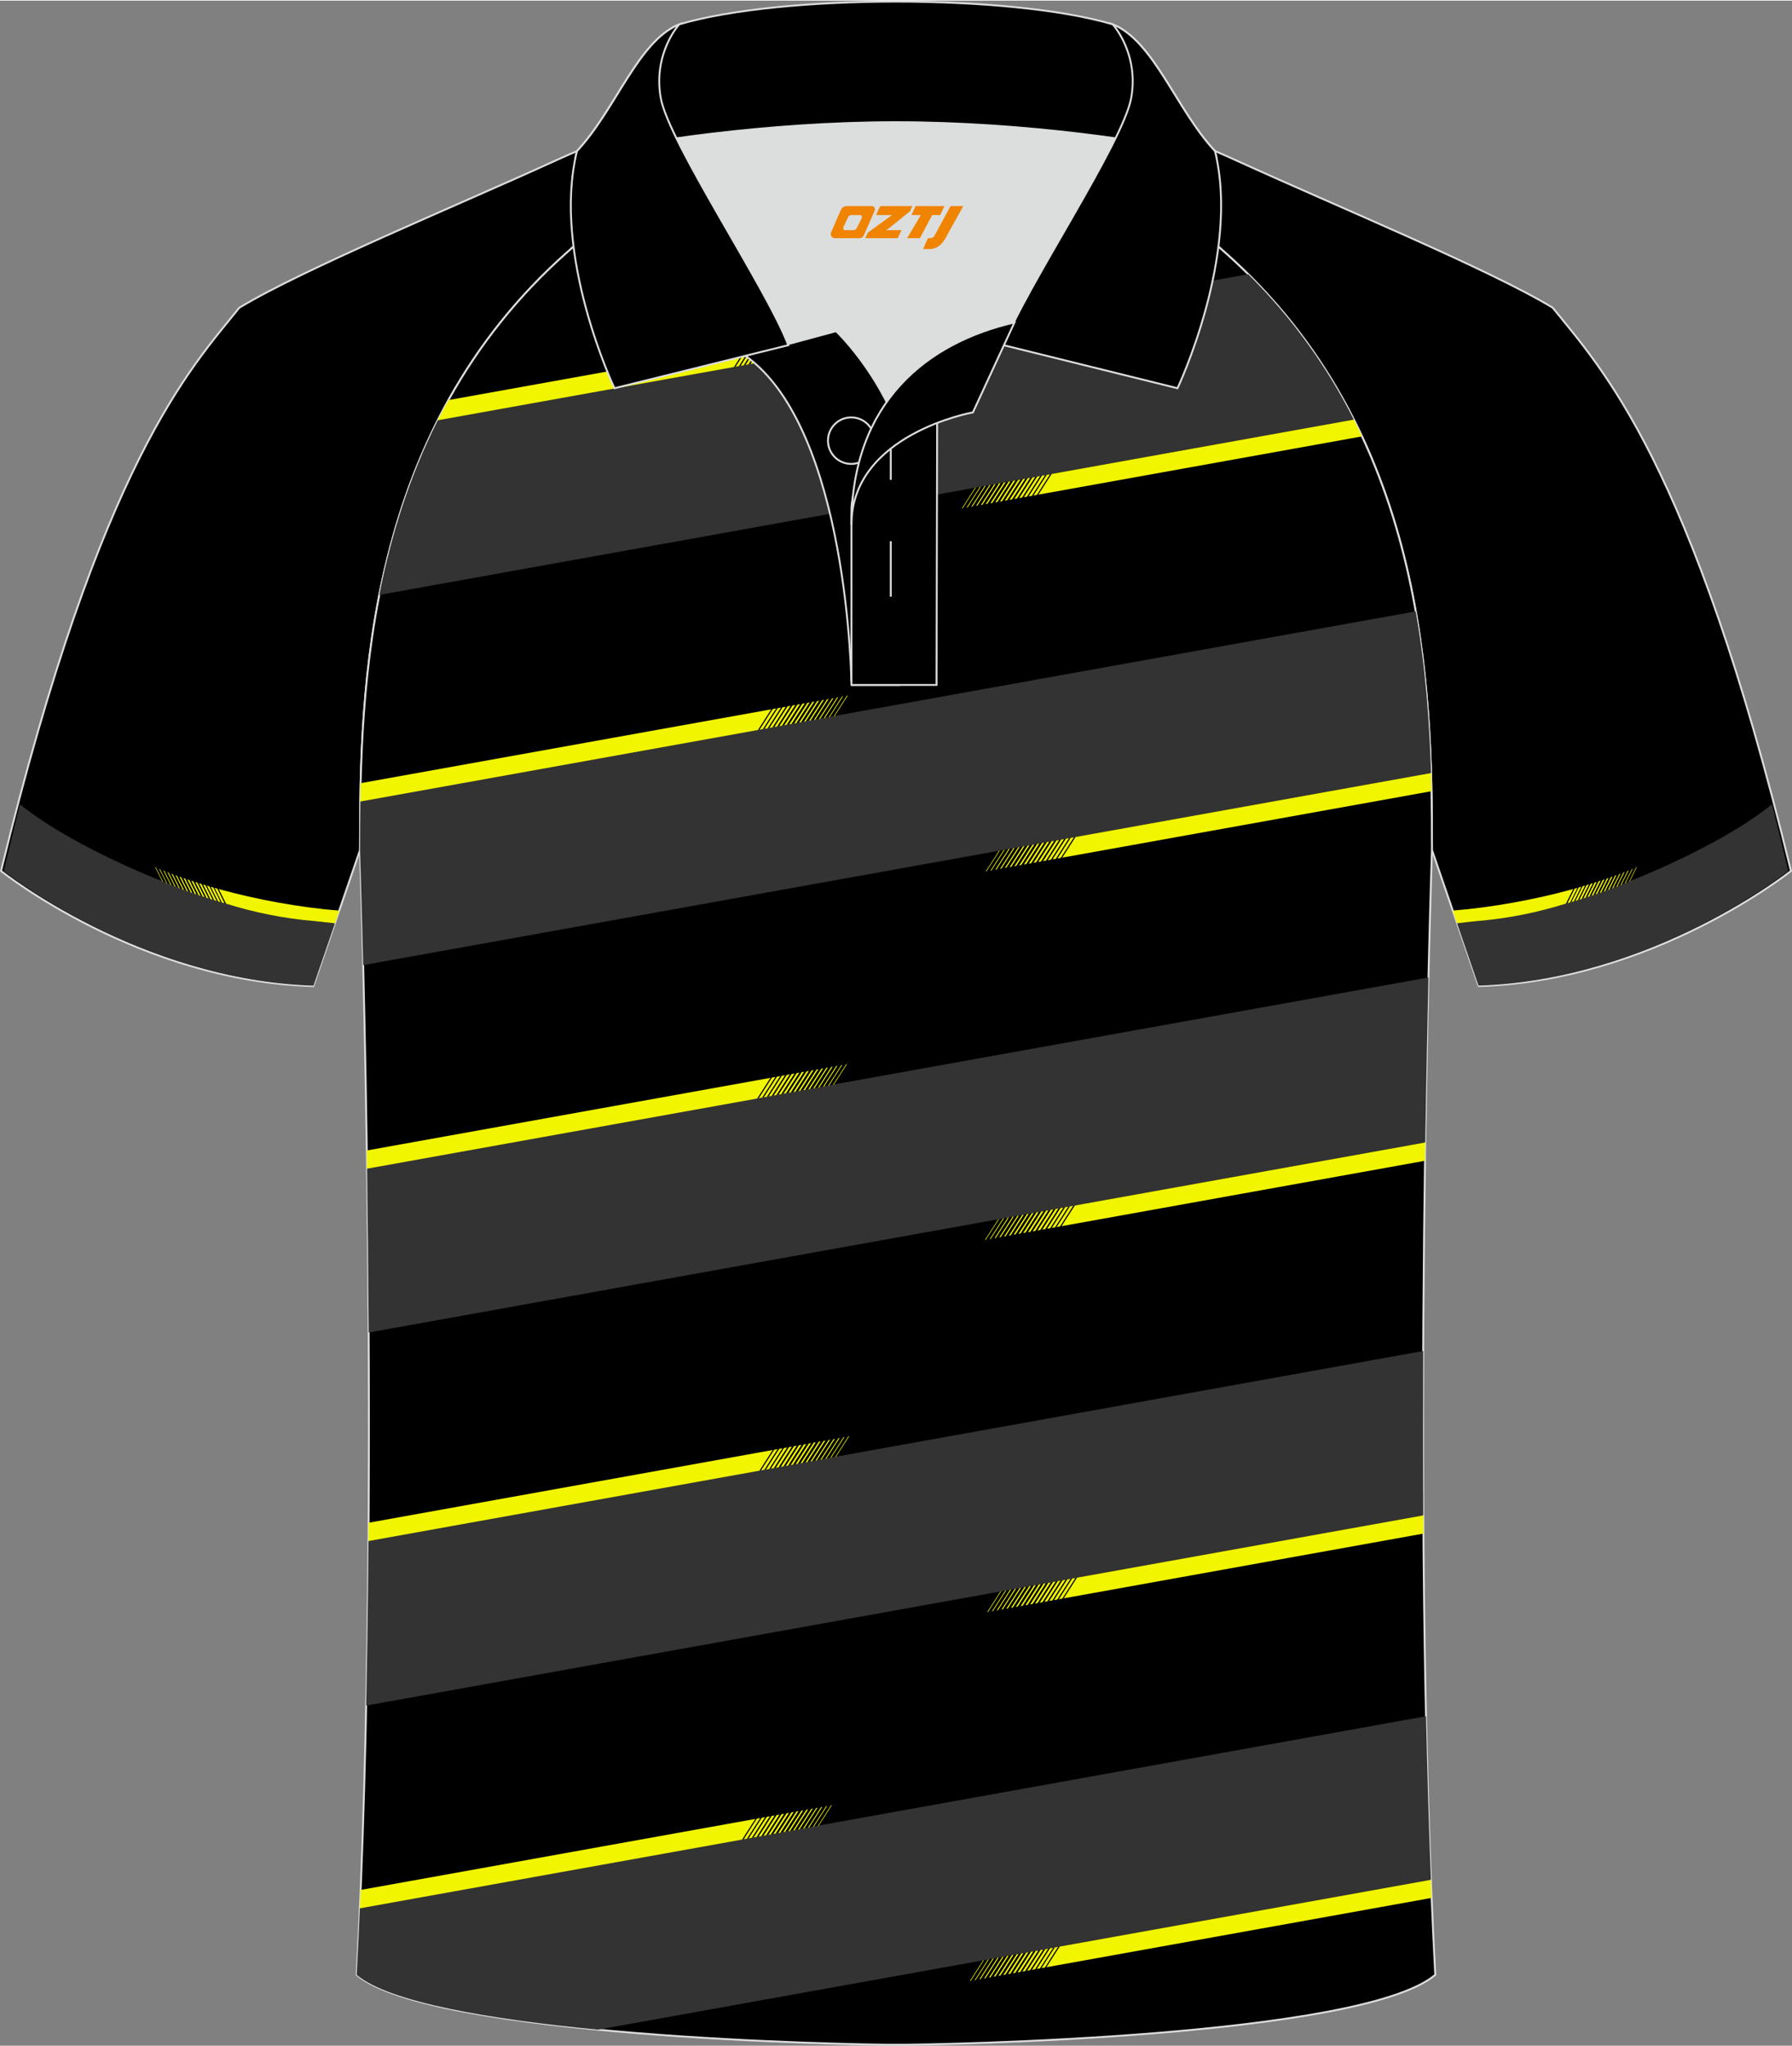 <?xml version="1.0" encoding="utf-8"?>
<!-- Generator: Adobe Illustrator 24.0.1, SVG Export Plug-In . SVG Version: 6.00 Build 0)  -->
<svg xmlns="http://www.w3.org/2000/svg" xmlns:xlink="http://www.w3.org/1999/xlink" version="1.1" id="图层_1" x="0px" y="0px" width="379.8px" height="433.5px" viewBox="0 0 379.95 433.4" enable-background="new 0 0 379.95 433.4" xml:space="preserve">

<rect x="0" y="0" width="379.95" height="433.4" fill="#808080" stroke="none"/>

<path fill-rule="evenodd" clip-rule="evenodd" fill="#000001" stroke="#DCDDDD" stroke-width="0.4" stroke-miterlimit="22.926" d="   M246.78,27.79c4.32,1.37,9.2,3.29,15.06,5.95c21.94,10.01,53.69,23.08,67.37,31.33c10.24,12.78,29.36,32.39,50.52,119.37   c0,0-29.19,23.37-66.21,24.39c0,0-7.16-20.81-9.9-28.82c0-34.66-1.03-88.8-44.05-126.8c-8.01-7.36-28.69-19.87-41.87-26.3   L246.78,27.79z"/>

<path fill-rule="evenodd" clip-rule="evenodd" fill="#333333" d="M375.72,170.3c0.6,2.39,2.83,11.65,3.44,14.15   c0,0-28.92,23.15-65.68,24.29l-4.54-13.2c4.17-0.4,8.34-0.98,12.69-1.8C336.68,191.48,363.75,180.09,375.72,170.3z"/>

<g>

	<path fill-rule="evenodd" clip-rule="evenodd" fill="#F1F500" d="M332.02,191.36l1.55-3.09c-7.93,2.21-17.36,3.93-25.55,4.57    l0.92,2.69c1.35-0.12,3.21-0.38,4.28-0.47C319.89,194.5,326.14,193.2,332.02,191.36z"/>

	<polygon fill-rule="evenodd" clip-rule="evenodd" fill="#F1F500" points="332.91,191.11 334.45,188.02 333.88,188.18     332.34,191.27  "/>

	<polygon fill-rule="evenodd" clip-rule="evenodd" fill="#F1F500" points="333.72,190.87 335.26,187.79 334.71,187.95     333.18,191.03  "/>

	<polygon fill-rule="evenodd" clip-rule="evenodd" fill="#F1F500" points="334.54,190.62 336.08,187.54 335.55,187.7 334.02,190.78      "/>

	<polygon fill-rule="evenodd" clip-rule="evenodd" fill="#F1F500" points="335.36,190.37 336.89,187.29 336.4,187.44 334.87,190.52      "/>

	<polygon fill-rule="evenodd" clip-rule="evenodd" fill="#F1F500" points="336.18,190.11 337.72,187.04 337.25,187.18     335.72,190.25  "/>

	<polygon fill-rule="evenodd" clip-rule="evenodd" fill="#F1F500" points="337.01,189.83 338.54,186.77 338.1,186.91 336.57,189.98      "/>

	<polygon fill-rule="evenodd" clip-rule="evenodd" fill="#F1F500" points="337.84,189.56 339.37,186.5 338.96,186.64 337.44,189.7      "/>

	<polygon fill-rule="evenodd" clip-rule="evenodd" fill="#F1F500" points="338.68,189.27 340.2,186.22 339.82,186.35 338.3,189.4      "/>

	<polygon fill-rule="evenodd" clip-rule="evenodd" fill="#F1F500" points="339.52,188.98 341.04,185.93 340.69,186.05 339.17,189.1      "/>

	<polygon fill-rule="evenodd" clip-rule="evenodd" fill="#F1F500" points="340.37,188.67 341.89,185.63 341.56,185.75     340.04,188.79  "/>

	<polygon fill-rule="evenodd" clip-rule="evenodd" fill="#F1F500" points="341.22,188.36 342.73,185.33 342.43,185.44     340.92,188.47  "/>

	<polygon fill-rule="evenodd" clip-rule="evenodd" fill="#F1F500" points="342.07,188.04 343.58,185.01 343.32,185.11 341.8,188.14      "/>

	<polygon fill-rule="evenodd" clip-rule="evenodd" fill="#F1F500" points="342.93,187.71 344.44,184.68 344.2,184.77 342.69,187.8      "/>

	<polygon fill-rule="evenodd" clip-rule="evenodd" fill="#F1F500" points="343.8,187.37 345.31,184.34 345.1,184.42 343.59,187.45      "/>

	<polygon fill-rule="evenodd" clip-rule="evenodd" fill="#F1F500" points="344.66,187.02 346.18,183.99 346,184.06 344.48,187.09      "/>

	<polygon fill-rule="evenodd" clip-rule="evenodd" fill="#F1F500" points="345.54,186.66 347.06,183.62 346.9,183.68 345.39,186.72      "/>

</g>

<path fill-rule="evenodd" clip-rule="evenodd" fill="#000001" stroke="#DCDDDD" stroke-width="0.4" stroke-miterlimit="22.926" d="   M133.17,27.8c-4.32,1.37-9.2,3.29-15.06,5.95C96.17,43.76,64.42,56.83,50.74,65.08C40.5,77.86,21.38,97.47,0.22,184.45   c0,0,29.19,23.37,66.21,24.39c0,0,7.16-20.81,9.9-28.82c0-34.66,1.03-88.8,44.05-126.8c8.01-7.36,28.69-19.87,41.87-26.3   L133.17,27.8z"/>

<path fill-rule="evenodd" clip-rule="evenodd" fill="#333333" d="M4.23,170.31c-0.6,2.39-2.83,11.65-3.44,14.15   c0,0,28.92,23.15,65.68,24.29l4.54-13.2c-4.17-0.4-8.34-0.98-12.69-1.8C43.27,191.49,16.2,180.1,4.23,170.31z"/>

<g>

	<path fill-rule="evenodd" clip-rule="evenodd" fill="#F1F500" d="M47.93,191.37l-1.55-3.09c7.93,2.21,17.36,3.93,25.55,4.57    l-0.92,2.69c-1.35-0.12-3.21-0.38-4.28-0.47C60.05,194.51,53.81,193.21,47.93,191.37z"/>

	<polygon fill-rule="evenodd" clip-rule="evenodd" fill="#F1F500" points="47.04,191.12 45.5,188.03 46.07,188.19 47.61,191.28  "/>

	<polygon fill-rule="evenodd" clip-rule="evenodd" fill="#F1F500" points="46.23,190.88 44.69,187.8 45.24,187.96 46.77,191.04  "/>

	<polygon fill-rule="evenodd" clip-rule="evenodd" fill="#F1F500" points="45.41,190.63 43.87,187.55 44.39,187.71 45.93,190.79      "/>

	<polygon fill-rule="evenodd" clip-rule="evenodd" fill="#F1F500" points="44.59,190.38 43.06,187.3 43.55,187.45 45.08,190.53  "/>

	<polygon fill-rule="evenodd" clip-rule="evenodd" fill="#F1F500" points="43.77,190.12 42.23,187.05 42.7,187.19 44.23,190.26  "/>

	<polygon fill-rule="evenodd" clip-rule="evenodd" fill="#F1F500" points="42.94,189.84 41.41,186.78 41.85,186.92 43.37,189.99      "/>

	<polygon fill-rule="evenodd" clip-rule="evenodd" fill="#F1F500" points="42.1,189.57 40.58,186.51 40.99,186.65 42.51,189.7  "/>

	<polygon fill-rule="evenodd" clip-rule="evenodd" fill="#F1F500" points="41.27,189.28 39.74,186.23 40.13,186.36 41.65,189.41      "/>

	<polygon fill-rule="evenodd" clip-rule="evenodd" fill="#F1F500" points="40.43,188.98 38.91,185.94 39.26,186.06 40.78,189.11      "/>

	<polygon fill-rule="evenodd" clip-rule="evenodd" fill="#F1F500" points="39.58,188.68 38.06,185.64 38.39,185.76 39.9,188.8  "/>

	<polygon fill-rule="evenodd" clip-rule="evenodd" fill="#F1F500" points="38.73,188.37 37.22,185.34 37.51,185.45 39.03,188.48      "/>

	<polygon fill-rule="evenodd" clip-rule="evenodd" fill="#F1F500" points="37.88,188.05 36.36,185.02 36.63,185.12 38.14,188.15      "/>

	<polygon fill-rule="evenodd" clip-rule="evenodd" fill="#F1F500" points="37.02,187.72 35.51,184.69 35.75,184.78 37.26,187.81      "/>

	<polygon fill-rule="evenodd" clip-rule="evenodd" fill="#F1F500" points="36.15,187.38 34.64,184.35 34.85,184.43 36.36,187.46      "/>

	<polygon fill-rule="evenodd" clip-rule="evenodd" fill="#F1F500" points="35.29,187.03 33.77,184 33.95,184.07 35.46,187.1  "/>

	<polygon fill-rule="evenodd" clip-rule="evenodd" fill="#F1F500" points="34.41,186.67 32.89,183.63 33.05,183.69 34.56,186.73      "/>

</g>

<path fill-rule="evenodd" clip-rule="evenodd" stroke="#DCDDDD" stroke-width="0.4" stroke-miterlimit="22.926" d="M76.33,180.02   c0,0.08,4.68,137.1-0.7,238.37c15.6,13.14,104.62,14.83,114.34,14.81c9.72,0.03,98.74-1.67,114.34-14.81   c-5.38-101.29-0.7-238.35-0.7-238.37l0,0c0-34.66-1.03-88.8-44.05-126.8c-7.66-7.03-26.88-18.76-40.06-25.41l-59.04-0.01   c-13.19,6.64-32.42,18.38-40.08,25.41C77.36,91.22,76.33,145.36,76.33,180.02L76.33,180.02z"/>

<path fill-rule="evenodd" clip-rule="evenodd" fill="#333333" d="M126.77,430l176.62-31.76c-0.44-11.34-0.79-22.96-1.04-34.66   L76.31,404.23c-0.21,4.78-0.43,9.51-0.68,14.16C82.59,424.25,104.15,427.83,126.77,430z"/>

<path fill-rule="evenodd" clip-rule="evenodd" fill="#F1F500" d="M76.31,404.29l81.03-14.57c0.94-1.46,1.87-2.92,2.81-4.38   l-83.68,15.05L76.31,404.29z"/>

<path fill-rule="evenodd" clip-rule="evenodd" fill="#F1F500" d="M157.67,389.66c0.24-0.04,0.47-0.08,0.71-0.13   c0.94-1.46,1.87-2.92,2.81-4.38c-0.24,0.04-0.48,0.09-0.72,0.13C159.54,386.75,158.61,388.2,157.67,389.66z"/>

<path fill-rule="evenodd" clip-rule="evenodd" fill="#F1F500" d="M158.72,389.47c0.23-0.04,0.45-0.08,0.68-0.12   c0.94-1.46,1.88-2.92,2.81-4.38c-0.23,0.04-0.46,0.08-0.68,0.12C160.59,386.56,159.66,388.02,158.72,389.47z"/>

<path fill-rule="evenodd" clip-rule="evenodd" fill="#F1F500" d="M159.77,389.29c0.21-0.04,0.43-0.08,0.64-0.12   c0.94-1.46,1.88-2.92,2.81-4.38c-0.22,0.04-0.43,0.08-0.65,0.12C161.64,386.37,160.71,387.83,159.77,389.29z"/>

<path fill-rule="evenodd" clip-rule="evenodd" fill="#F1F500" d="M160.82,389.1c0.2-0.04,0.4-0.07,0.6-0.11   c0.94-1.46,1.87-2.92,2.81-4.38c-0.2,0.04-0.41,0.07-0.61,0.11C162.69,386.18,161.75,387.64,160.82,389.1z"/>

<path fill-rule="evenodd" clip-rule="evenodd" fill="#F1F500" d="M161.87,388.91c0.19-0.03,0.38-0.07,0.57-0.1   c0.94-1.46,1.88-2.92,2.81-4.38c-0.19,0.03-0.38,0.07-0.58,0.1C163.74,385.99,162.8,387.45,161.87,388.91z"/>

<path fill-rule="evenodd" clip-rule="evenodd" fill="#F1F500" d="M162.91,388.72c0.18-0.03,0.35-0.06,0.53-0.1   c0.94-1.46,1.88-2.92,2.81-4.38c-0.18,0.03-0.36,0.06-0.54,0.1C164.79,385.8,163.85,387.26,162.91,388.72z"/>

<path fill-rule="evenodd" clip-rule="evenodd" fill="#F1F500" d="M163.96,388.53c0.17-0.03,0.33-0.06,0.5-0.09   c0.94-1.46,1.87-2.92,2.81-4.38c-0.17,0.03-0.34,0.06-0.5,0.09C165.84,385.61,164.9,387.07,163.96,388.53z"/>

<path fill-rule="evenodd" clip-rule="evenodd" fill="#F1F500" d="M165.01,388.34c0.15-0.03,0.3-0.06,0.46-0.08   c0.94-1.46,1.88-2.92,2.81-4.38c-0.15,0.03-0.31,0.06-0.47,0.08C166.88,385.42,165.95,386.89,165.01,388.34z"/>

<path fill-rule="evenodd" clip-rule="evenodd" fill="#F1F500" d="M166.06,388.15c0.14-0.02,0.28-0.05,0.42-0.08   c0.94-1.46,1.87-2.92,2.81-4.38c-0.14,0.03-0.29,0.05-0.43,0.08C167.93,385.24,167,386.69,166.06,388.15z"/>

<path fill-rule="evenodd" clip-rule="evenodd" fill="#F1F500" d="M167.11,387.97c0.13-0.02,0.26-0.05,0.39-0.07   c0.94-1.46,1.87-2.92,2.81-4.38c-0.13,0.02-0.26,0.05-0.39,0.07C168.98,385.05,168.04,386.51,167.11,387.97z"/>

<path fill-rule="evenodd" clip-rule="evenodd" fill="#F1F500" d="M168.16,387.78c0.12-0.02,0.23-0.04,0.35-0.06   c0.94-1.46,1.88-2.92,2.81-4.38c-0.12,0.02-0.24,0.04-0.36,0.06C170.03,384.86,169.09,386.32,168.16,387.78z"/>

<path fill-rule="evenodd" clip-rule="evenodd" fill="#F1F500" d="M169.21,387.59c0.1-0.02,0.21-0.04,0.32-0.06   c0.94-1.46,1.87-2.92,2.81-4.38c-0.11,0.02-0.21,0.04-0.32,0.06C171.08,384.67,170.14,386.13,169.21,387.59z"/>

<path fill-rule="evenodd" clip-rule="evenodd" fill="#F1F500" d="M170.25,387.4c0.09-0.02,0.18-0.03,0.28-0.05   c0.94-1.46,1.87-2.92,2.81-4.38c-0.1,0.02-0.19,0.03-0.28,0.05C172.13,384.48,171.19,385.94,170.25,387.4z"/>

<path fill-rule="evenodd" clip-rule="evenodd" fill="#F1F500" d="M171.3,387.21c0.08-0.02,0.16-0.03,0.24-0.04   c0.94-1.46,1.88-2.92,2.81-4.38c-0.08,0.02-0.17,0.03-0.25,0.04C173.17,384.29,172.24,385.75,171.3,387.21z"/>

<path fill-rule="evenodd" clip-rule="evenodd" fill="#F1F500" d="M172.35,387.02c0.07-0.01,0.14-0.02,0.21-0.04   c0.94-1.46,1.87-2.92,2.81-4.38c-0.07,0.01-0.14,0.03-0.21,0.04C174.22,384.11,173.29,385.56,172.35,387.02z"/>

<path fill-rule="evenodd" clip-rule="evenodd" fill="#F1F500" d="M173.4,386.84c0.06-0.01,0.11-0.02,0.17-0.03   c0.94-1.46,1.88-2.92,2.81-4.38c-0.06,0.01-0.12,0.02-0.18,0.03C175.27,383.92,174.33,385.38,173.4,386.84z"/>

<path fill-rule="evenodd" clip-rule="evenodd" fill="#F1F500" d="M303.38,398.24l-78.71,14.15c-0.94,1.46-1.87,2.92-2.81,4.38   l81.67-14.69L303.38,398.24z"/>

<path fill-rule="evenodd" clip-rule="evenodd" fill="#F1F500" d="M224.34,412.45c-0.24,0.04-0.47,0.08-0.71,0.13   c-0.94,1.46-1.88,2.92-2.81,4.38c0.24-0.04,0.48-0.09,0.72-0.13C222.47,415.37,223.41,413.91,224.34,412.45z"/>

<path fill-rule="evenodd" clip-rule="evenodd" fill="#F1F500" d="M223.3,412.64c-0.22,0.04-0.45,0.08-0.68,0.12   c-0.94,1.46-1.88,2.92-2.81,4.38c0.23-0.04,0.46-0.08,0.68-0.12C221.43,415.56,222.36,414.1,223.3,412.64z"/>

<path fill-rule="evenodd" clip-rule="evenodd" fill="#F1F500" d="M222.25,412.83c-0.21,0.04-0.43,0.08-0.64,0.12   c-0.94,1.46-1.87,2.92-2.81,4.38c0.22-0.04,0.43-0.08,0.65-0.12C220.38,415.75,221.31,414.29,222.25,412.83z"/>

<path fill-rule="evenodd" clip-rule="evenodd" fill="#F1F500" d="M221.2,413.02c-0.2,0.04-0.4,0.07-0.6,0.11   c-0.94,1.46-1.88,2.92-2.81,4.38c0.2-0.04,0.41-0.07,0.61-0.11C219.33,415.94,220.26,414.48,221.2,413.02z"/>

<path fill-rule="evenodd" clip-rule="evenodd" fill="#F1F500" d="M220.15,413.21c-0.19,0.03-0.38,0.07-0.57,0.1   c-0.94,1.46-1.87,2.92-2.81,4.38c0.19-0.03,0.38-0.07,0.58-0.1C218.28,416.13,219.22,414.67,220.15,413.21z"/>

<path fill-rule="evenodd" clip-rule="evenodd" fill="#F1F500" d="M219.1,413.4c-0.18,0.03-0.35,0.06-0.53,0.1   c-0.94,1.46-1.87,2.92-2.81,4.38c0.18-0.03,0.36-0.06,0.54-0.1C217.23,416.31,218.17,414.86,219.1,413.4z"/>

<path fill-rule="evenodd" clip-rule="evenodd" fill="#F1F500" d="M218.05,413.59c-0.16,0.03-0.33,0.06-0.49,0.09   c-0.94,1.46-1.88,2.92-2.81,4.38c0.17-0.03,0.33-0.06,0.5-0.09C216.18,416.5,217.12,415.04,218.05,413.59z"/>

<path fill-rule="evenodd" clip-rule="evenodd" fill="#F1F500" d="M217,413.77c-0.15,0.03-0.3,0.06-0.46,0.08   c-0.94,1.46-1.87,2.92-2.81,4.38c0.16-0.03,0.31-0.06,0.47-0.08C215.13,416.69,216.07,415.23,217,413.77z"/>

<path fill-rule="evenodd" clip-rule="evenodd" fill="#F1F500" d="M215.96,413.96c-0.14,0.03-0.28,0.05-0.42,0.08   c-0.94,1.46-1.87,2.92-2.81,4.38c0.14-0.03,0.29-0.05,0.43-0.08C214.09,416.88,215.02,415.42,215.96,413.96z"/>

<path fill-rule="evenodd" clip-rule="evenodd" fill="#F1F500" d="M214.91,414.15c-0.13,0.02-0.26,0.05-0.39,0.07   c-0.94,1.46-1.88,2.92-2.81,4.38c0.13-0.02,0.26-0.05,0.39-0.07C213.04,417.07,213.97,415.61,214.91,414.15z"/>

<path fill-rule="evenodd" clip-rule="evenodd" fill="#F1F500" d="M213.86,414.34c-0.12,0.02-0.23,0.04-0.35,0.06   c-0.94,1.46-1.87,2.92-2.81,4.38c0.12-0.02,0.24-0.04,0.36-0.06C211.99,417.26,212.93,415.8,213.86,414.34z"/>

<path fill-rule="evenodd" clip-rule="evenodd" fill="#F1F500" d="M212.81,414.53c-0.1,0.02-0.21,0.04-0.31,0.06   c-0.94,1.46-1.88,2.92-2.81,4.38c0.11-0.02,0.21-0.04,0.32-0.06C210.94,417.45,211.88,415.99,212.81,414.53z"/>

<path fill-rule="evenodd" clip-rule="evenodd" fill="#F1F500" d="M211.76,414.72c-0.09,0.02-0.18,0.03-0.28,0.05   c-0.94,1.46-1.88,2.92-2.81,4.38c0.1-0.02,0.19-0.03,0.29-0.05C209.89,417.63,210.83,416.18,211.76,414.72z"/>

<path fill-rule="evenodd" clip-rule="evenodd" fill="#F1F500" d="M210.71,414.9c-0.08,0.02-0.16,0.03-0.24,0.04   c-0.94,1.46-1.87,2.92-2.81,4.38c0.08-0.02,0.16-0.03,0.25-0.04C208.84,417.82,209.78,416.36,210.71,414.9z"/>

<path fill-rule="evenodd" clip-rule="evenodd" fill="#F1F500" d="M209.67,415.09c-0.07,0.01-0.13,0.02-0.2,0.04   c-0.94,1.46-1.88,2.92-2.81,4.38c0.07-0.01,0.14-0.03,0.21-0.04C207.8,418.01,208.73,416.55,209.67,415.09z"/>

<path fill-rule="evenodd" clip-rule="evenodd" fill="#F1F500" d="M208.62,415.28c-0.06,0.01-0.11,0.02-0.17,0.03   c-0.94,1.46-1.88,2.92-2.81,4.38c0.06-0.01,0.12-0.02,0.18-0.03C206.75,418.2,207.68,416.74,208.62,415.28z"/>

<path fill-rule="evenodd" clip-rule="evenodd" fill="#333333" d="M77.64,361.32l224.13-40.3c-0.07-11.9-0.07-23.59-0.02-34.84   L78.13,326.39C78.04,337.94,77.88,349.66,77.64,361.32z"/>

<path fill-rule="evenodd" clip-rule="evenodd" fill="#F1F500" d="M78.13,326.45l82.89-14.91c0.94-1.46,1.87-2.92,2.81-4.38   l-85.67,15.41L78.13,326.45z"/>

<path fill-rule="evenodd" clip-rule="evenodd" fill="#F1F500" d="M161.35,311.48c0.24-0.04,0.47-0.09,0.71-0.13   c0.94-1.46,1.87-2.92,2.81-4.38c-0.24,0.04-0.48,0.09-0.72,0.13C163.22,308.57,162.28,310.03,161.35,311.48z"/>

<path fill-rule="evenodd" clip-rule="evenodd" fill="#F1F500" d="M162.4,311.3c0.22-0.04,0.45-0.08,0.68-0.12   c0.94-1.46,1.88-2.92,2.81-4.38c-0.23,0.04-0.46,0.08-0.68,0.12C164.27,308.38,163.33,309.84,162.4,311.3z"/>

<path fill-rule="evenodd" clip-rule="evenodd" fill="#F1F500" d="M163.44,311.11c0.21-0.04,0.43-0.08,0.64-0.12   c0.94-1.46,1.87-2.92,2.81-4.38c-0.22,0.04-0.43,0.08-0.65,0.12C165.31,308.19,164.38,309.65,163.44,311.11z"/>

<path fill-rule="evenodd" clip-rule="evenodd" fill="#F1F500" d="M164.49,310.92c0.2-0.04,0.4-0.07,0.6-0.11   c0.94-1.46,1.87-2.92,2.81-4.38c-0.2,0.04-0.41,0.07-0.61,0.11C166.36,308,165.43,309.46,164.49,310.92z"/>

<path fill-rule="evenodd" clip-rule="evenodd" fill="#F1F500" d="M165.54,310.73c0.19-0.03,0.38-0.07,0.57-0.1   c0.94-1.46,1.88-2.92,2.81-4.38c-0.19,0.04-0.38,0.07-0.57,0.1C167.41,307.81,166.48,309.27,165.54,310.73z"/>

<path fill-rule="evenodd" clip-rule="evenodd" fill="#F1F500" d="M166.59,310.54c0.18-0.03,0.35-0.06,0.53-0.1   c0.94-1.46,1.87-2.92,2.81-4.38c-0.18,0.03-0.36,0.06-0.54,0.1C168.46,307.62,167.52,309.08,166.59,310.54z"/>

<path fill-rule="evenodd" clip-rule="evenodd" fill="#F1F500" d="M167.64,310.35c0.16-0.03,0.33-0.06,0.49-0.09   c0.94-1.46,1.88-2.92,2.81-4.38c-0.17,0.03-0.33,0.06-0.5,0.09C169.51,307.44,168.57,308.89,167.64,310.35z"/>

<path fill-rule="evenodd" clip-rule="evenodd" fill="#F1F500" d="M168.69,310.16c0.15-0.03,0.3-0.06,0.46-0.08   c0.94-1.46,1.87-2.92,2.81-4.38c-0.15,0.03-0.31,0.06-0.47,0.08C170.56,307.25,169.62,308.71,168.69,310.16z"/>

<path fill-rule="evenodd" clip-rule="evenodd" fill="#F1F500" d="M169.73,309.97c0.14-0.02,0.28-0.05,0.42-0.08   c0.94-1.46,1.87-2.92,2.81-4.38c-0.14,0.02-0.29,0.05-0.43,0.08C171.61,307.06,170.67,308.52,169.73,309.97z"/>

<path fill-rule="evenodd" clip-rule="evenodd" fill="#F1F500" d="M170.78,309.79c0.13-0.02,0.26-0.05,0.39-0.07   c0.94-1.46,1.88-2.92,2.81-4.38c-0.13,0.02-0.26,0.05-0.39,0.07C172.65,306.87,171.72,308.33,170.78,309.79z"/>

<path fill-rule="evenodd" clip-rule="evenodd" fill="#F1F500" d="M171.83,309.6c0.12-0.02,0.23-0.04,0.35-0.06   c0.94-1.46,1.87-2.92,2.81-4.38c-0.12,0.02-0.24,0.04-0.36,0.06C173.7,306.68,172.77,308.14,171.83,309.6z"/>

<path fill-rule="evenodd" clip-rule="evenodd" fill="#F1F500" d="M172.88,309.41c0.11-0.02,0.21-0.04,0.31-0.06   c0.94-1.46,1.87-2.92,2.81-4.38c-0.11,0.02-0.21,0.04-0.32,0.06C174.75,306.49,173.81,307.95,172.88,309.41z"/>

<path fill-rule="evenodd" clip-rule="evenodd" fill="#F1F500" d="M173.93,309.22c0.09-0.02,0.18-0.03,0.28-0.05   c0.94-1.46,1.88-2.92,2.81-4.38c-0.1,0.02-0.19,0.03-0.29,0.05C175.8,306.3,174.86,307.76,173.93,309.22z"/>

<path fill-rule="evenodd" clip-rule="evenodd" fill="#F1F500" d="M174.98,309.03c0.08-0.01,0.16-0.03,0.24-0.04   c0.94-1.46,1.87-2.92,2.81-4.38c-0.08,0.01-0.17,0.03-0.25,0.04C176.85,306.11,175.91,307.57,174.98,309.03z"/>

<path fill-rule="evenodd" clip-rule="evenodd" fill="#F1F500" d="M176.03,308.84c0.07-0.01,0.13-0.02,0.2-0.04   c0.94-1.46,1.88-2.92,2.81-4.38c-0.07,0.01-0.14,0.03-0.21,0.04C177.9,305.93,176.96,307.39,176.03,308.84z"/>

<path fill-rule="evenodd" clip-rule="evenodd" fill="#F1F500" d="M177.07,308.66c0.06-0.01,0.11-0.02,0.17-0.03   c0.94-1.46,1.88-2.92,2.81-4.38c-0.06,0.01-0.12,0.02-0.18,0.03C178.94,305.74,178.01,307.2,177.07,308.66z"/>

<path fill-rule="evenodd" clip-rule="evenodd" fill="#F1F500" d="M301.78,321.01l-73.43,13.2c-0.94,1.46-1.88,2.92-2.81,4.38   l76.26-13.72L301.78,321.01z"/>

<path fill-rule="evenodd" clip-rule="evenodd" fill="#F1F500" d="M228.02,334.28c-0.24,0.04-0.48,0.08-0.71,0.13   c-0.94,1.46-1.87,2.92-2.81,4.38c0.24-0.04,0.48-0.09,0.72-0.13C226.15,337.19,227.08,335.73,228.02,334.28z"/>

<path fill-rule="evenodd" clip-rule="evenodd" fill="#F1F500" d="M226.97,334.46c-0.23,0.04-0.45,0.08-0.68,0.12   c-0.94,1.46-1.88,2.92-2.81,4.38c0.23-0.04,0.46-0.08,0.68-0.12C225.1,337.38,226.04,335.92,226.97,334.46z"/>

<path fill-rule="evenodd" clip-rule="evenodd" fill="#F1F500" d="M225.92,334.65c-0.21,0.04-0.42,0.08-0.64,0.12   c-0.94,1.46-1.88,2.92-2.81,4.38c0.22-0.04,0.43-0.08,0.65-0.12C224.05,337.57,224.99,336.11,225.92,334.65z"/>

<path fill-rule="evenodd" clip-rule="evenodd" fill="#F1F500" d="M224.87,334.84c-0.2,0.04-0.4,0.07-0.6,0.11   c-0.94,1.46-1.87,2.92-2.81,4.38c0.2-0.04,0.41-0.07,0.61-0.11C223,337.76,223.94,336.3,224.87,334.84z"/>

<path fill-rule="evenodd" clip-rule="evenodd" fill="#F1F500" d="M223.83,335.03c-0.19,0.03-0.38,0.07-0.57,0.1   c-0.94,1.46-1.88,2.92-2.81,4.38c0.19-0.04,0.38-0.07,0.57-0.1C221.95,337.95,222.89,336.49,223.83,335.03z"/>

<path fill-rule="evenodd" clip-rule="evenodd" fill="#F1F500" d="M222.78,335.22c-0.18,0.03-0.35,0.06-0.53,0.1   c-0.94,1.46-1.88,2.92-2.81,4.38c0.18-0.03,0.36-0.06,0.54-0.1C220.9,338.14,221.84,336.68,222.78,335.22z"/>

<path fill-rule="evenodd" clip-rule="evenodd" fill="#F1F500" d="M221.73,335.41c-0.17,0.03-0.33,0.06-0.5,0.09   c-0.94,1.46-1.87,2.92-2.81,4.38c0.17-0.03,0.33-0.06,0.5-0.09C219.86,338.32,220.79,336.87,221.73,335.41z"/>

<path fill-rule="evenodd" clip-rule="evenodd" fill="#F1F500" d="M220.68,335.6c-0.15,0.03-0.3,0.06-0.46,0.08   c-0.94,1.46-1.88,2.92-2.81,4.38c0.15-0.03,0.31-0.06,0.47-0.08C218.81,338.51,219.74,337.05,220.68,335.6z"/>

<path fill-rule="evenodd" clip-rule="evenodd" fill="#F1F500" d="M219.63,335.78c-0.14,0.03-0.28,0.05-0.42,0.08   c-0.94,1.46-1.87,2.92-2.81,4.38c0.14-0.02,0.29-0.05,0.43-0.08C217.76,338.7,218.7,337.24,219.63,335.78z"/>

<path fill-rule="evenodd" clip-rule="evenodd" fill="#F1F500" d="M218.58,335.97c-0.13,0.02-0.26,0.05-0.39,0.07   c-0.94,1.46-1.87,2.92-2.81,4.38c0.13-0.02,0.26-0.05,0.39-0.07C216.71,338.89,217.65,337.43,218.58,335.97z"/>

<path fill-rule="evenodd" clip-rule="evenodd" fill="#F1F500" d="M217.53,336.16c-0.12,0.02-0.23,0.04-0.35,0.06   c-0.94,1.46-1.88,2.92-2.81,4.38c0.12-0.02,0.24-0.04,0.36-0.06C215.66,339.08,216.6,337.62,217.53,336.16z"/>

<path fill-rule="evenodd" clip-rule="evenodd" fill="#F1F500" d="M216.49,336.35c-0.1,0.02-0.21,0.04-0.31,0.06   c-0.94,1.46-1.87,2.92-2.81,4.38c0.11-0.02,0.21-0.04,0.32-0.06C214.61,339.27,215.55,337.81,216.49,336.35z"/>

<path fill-rule="evenodd" clip-rule="evenodd" fill="#F1F500" d="M215.44,336.54c-0.09,0.02-0.18,0.03-0.28,0.05   c-0.94,1.46-1.88,2.92-2.81,4.38c0.1-0.02,0.19-0.03,0.28-0.05C213.57,339.45,214.5,338,215.44,336.54z"/>

<path fill-rule="evenodd" clip-rule="evenodd" fill="#F1F500" d="M214.39,336.73c-0.08,0.01-0.16,0.03-0.24,0.04   c-0.94,1.46-1.88,2.92-2.81,4.38c0.08-0.01,0.17-0.03,0.25-0.04C212.52,339.65,213.45,338.18,214.39,336.73z"/>

<path fill-rule="evenodd" clip-rule="evenodd" fill="#F1F500" d="M213.34,336.92c-0.07,0.01-0.14,0.02-0.21,0.04   c-0.94,1.46-1.87,2.92-2.81,4.38c0.07-0.01,0.14-0.03,0.21-0.04C211.47,339.83,212.4,338.37,213.34,336.92z"/>

<path fill-rule="evenodd" clip-rule="evenodd" fill="#F1F500" d="M212.29,337.1c-0.06,0.01-0.11,0.02-0.17,0.03   c-0.94,1.46-1.88,2.92-2.81,4.38c0.06-0.01,0.12-0.02,0.18-0.03C210.42,340.02,211.36,338.56,212.29,337.1z"/>

<path fill-rule="evenodd" clip-rule="evenodd" fill="#333333" d="M78.17,282.26l224.02-40.28c0.2-13.42,0.45-25.29,0.67-34.96   L77.83,247.48C77.98,258.29,78.1,269.99,78.17,282.26z"/>

<path fill-rule="evenodd" clip-rule="evenodd" fill="#F1F500" d="M77.83,247.54l82.72-14.87c0.94-1.46,1.87-2.92,2.81-4.38   l-85.58,15.39L77.83,247.54z"/>

<path fill-rule="evenodd" clip-rule="evenodd" fill="#F1F500" d="M160.88,232.61c0.24-0.04,0.47-0.08,0.71-0.13   c0.94-1.46,1.87-2.92,2.81-4.38c-0.24,0.04-0.48,0.08-0.72,0.13C162.75,229.69,161.81,231.15,160.88,232.61z"/>

<path fill-rule="evenodd" clip-rule="evenodd" fill="#F1F500" d="M161.93,232.42c0.23-0.04,0.45-0.08,0.68-0.12   c0.94-1.46,1.87-2.92,2.81-4.38c-0.23,0.04-0.46,0.08-0.68,0.12C163.8,229.5,162.86,230.96,161.93,232.42z"/>

<path fill-rule="evenodd" clip-rule="evenodd" fill="#F1F500" d="M162.98,232.23c0.21-0.04,0.43-0.08,0.64-0.12   c0.94-1.46,1.88-2.92,2.81-4.38c-0.22,0.04-0.43,0.08-0.65,0.12C164.85,229.31,163.91,230.77,162.98,232.23z"/>

<path fill-rule="evenodd" clip-rule="evenodd" fill="#F1F500" d="M164.03,232.04c0.2-0.04,0.4-0.07,0.6-0.11   c0.94-1.46,1.87-2.92,2.81-4.38c-0.2,0.04-0.41,0.07-0.61,0.11C165.9,229.12,164.96,230.58,164.03,232.04z"/>

<path fill-rule="evenodd" clip-rule="evenodd" fill="#F1F500" d="M165.07,231.85c0.19-0.03,0.38-0.07,0.57-0.1   c0.94-1.46,1.87-2.92,2.81-4.38c-0.19,0.04-0.38,0.07-0.58,0.1C166.94,228.94,166.01,230.39,165.07,231.85z"/>

<path fill-rule="evenodd" clip-rule="evenodd" fill="#F1F500" d="M166.12,231.66c0.18-0.03,0.35-0.06,0.53-0.1   c0.94-1.46,1.88-2.92,2.81-4.38c-0.18,0.03-0.36,0.06-0.54,0.1C167.99,228.75,167.06,230.2,166.12,231.66z"/>

<path fill-rule="evenodd" clip-rule="evenodd" fill="#F1F500" d="M167.17,231.47c0.17-0.03,0.33-0.06,0.5-0.09   c0.94-1.46,1.87-2.92,2.81-4.38c-0.17,0.03-0.33,0.06-0.5,0.09C169.04,228.56,168.11,230.02,167.17,231.47z"/>

<path fill-rule="evenodd" clip-rule="evenodd" fill="#F1F500" d="M168.22,231.29c0.15-0.03,0.31-0.06,0.46-0.08   c0.94-1.46,1.87-2.92,2.81-4.38c-0.15,0.03-0.31,0.06-0.47,0.08C170.09,228.37,169.16,229.83,168.22,231.29z"/>

<path fill-rule="evenodd" clip-rule="evenodd" fill="#F1F500" d="M169.27,231.1c0.14-0.02,0.28-0.05,0.42-0.08   c0.94-1.46,1.88-2.92,2.81-4.38c-0.14,0.03-0.29,0.05-0.43,0.08C171.14,228.18,170.2,229.64,169.27,231.1z"/>

<path fill-rule="evenodd" clip-rule="evenodd" fill="#F1F500" d="M170.32,230.91c0.13-0.02,0.26-0.05,0.39-0.07   c0.94-1.46,1.87-2.92,2.81-4.38c-0.13,0.02-0.26,0.05-0.39,0.07C172.19,227.99,171.25,229.45,170.32,230.91z"/>

<path fill-rule="evenodd" clip-rule="evenodd" fill="#F1F500" d="M171.36,230.72c0.12-0.02,0.23-0.04,0.35-0.06   c0.94-1.46,1.87-2.92,2.81-4.38c-0.12,0.02-0.24,0.04-0.36,0.06C173.23,227.8,172.3,229.26,171.36,230.72z"/>

<path fill-rule="evenodd" clip-rule="evenodd" fill="#F1F500" d="M172.41,230.53c0.1-0.02,0.21-0.04,0.31-0.06   c0.94-1.46,1.87-2.92,2.81-4.38c-0.11,0.02-0.21,0.04-0.32,0.06C174.28,227.61,173.35,229.07,172.41,230.53z"/>

<path fill-rule="evenodd" clip-rule="evenodd" fill="#F1F500" d="M173.46,230.34c0.09-0.02,0.18-0.03,0.28-0.05   c0.94-1.46,1.87-2.92,2.81-4.38c-0.1,0.02-0.19,0.03-0.29,0.05C175.33,227.43,174.4,228.88,173.46,230.34z"/>

<path fill-rule="evenodd" clip-rule="evenodd" fill="#F1F500" d="M174.51,230.15c0.08-0.02,0.16-0.03,0.24-0.04   c0.94-1.46,1.87-2.92,2.81-4.38c-0.08,0.02-0.17,0.03-0.25,0.04C176.38,227.24,175.45,228.69,174.51,230.15z"/>

<path fill-rule="evenodd" clip-rule="evenodd" fill="#F1F500" d="M175.56,229.97c0.07-0.01,0.14-0.02,0.21-0.04   c0.94-1.46,1.88-2.92,2.81-4.38c-0.07,0.01-0.14,0.03-0.21,0.04C177.43,227.05,176.49,228.51,175.56,229.97z"/>

<path fill-rule="evenodd" clip-rule="evenodd" fill="#F1F500" d="M176.61,229.78c0.06-0.01,0.11-0.02,0.17-0.03   c0.94-1.46,1.87-2.92,2.81-4.38c-0.06,0.01-0.12,0.02-0.18,0.03C178.48,226.86,177.54,228.32,176.61,229.78z"/>

<path fill-rule="evenodd" clip-rule="evenodd" fill="#F1F500" d="M302.19,241.98l-74.3,13.36c-0.94,1.46-1.88,2.92-2.81,4.38   l77.06-13.86L302.19,241.98z"/>

<path fill-rule="evenodd" clip-rule="evenodd" fill="#F1F500" d="M227.55,255.4c-0.24,0.04-0.47,0.08-0.71,0.13   c-0.94,1.46-1.88,2.92-2.81,4.38c0.24-0.04,0.48-0.09,0.72-0.13C225.68,258.31,226.62,256.86,227.55,255.4z"/>

<path fill-rule="evenodd" clip-rule="evenodd" fill="#F1F500" d="M226.5,255.59c-0.23,0.04-0.45,0.08-0.68,0.12   c-0.94,1.46-1.87,2.92-2.81,4.38c0.23-0.04,0.46-0.08,0.68-0.12C224.63,258.5,225.57,257.05,226.5,255.59z"/>

<path fill-rule="evenodd" clip-rule="evenodd" fill="#F1F500" d="M225.46,255.78c-0.21,0.04-0.43,0.08-0.64,0.12   c-0.94,1.46-1.87,2.92-2.81,4.38c0.22-0.04,0.43-0.08,0.65-0.12C223.58,258.69,224.52,257.24,225.46,255.78z"/>

<path fill-rule="evenodd" clip-rule="evenodd" fill="#F1F500" d="M224.41,255.96c-0.2,0.04-0.4,0.07-0.6,0.11   c-0.94,1.46-1.88,2.92-2.81,4.38c0.2-0.04,0.41-0.07,0.61-0.11C222.54,258.88,223.47,257.42,224.41,255.96z"/>

<path fill-rule="evenodd" clip-rule="evenodd" fill="#F1F500" d="M223.36,256.15c-0.19,0.03-0.38,0.07-0.57,0.1   c-0.94,1.46-1.87,2.92-2.81,4.38c0.19-0.04,0.38-0.07,0.58-0.1C221.49,259.07,222.42,257.61,223.36,256.15z"/>

<path fill-rule="evenodd" clip-rule="evenodd" fill="#F1F500" d="M222.31,256.34c-0.18,0.03-0.35,0.06-0.53,0.1   c-0.94,1.46-1.87,2.92-2.81,4.38c0.18-0.03,0.36-0.06,0.54-0.1C220.44,259.26,221.38,257.8,222.31,256.34z"/>

<path fill-rule="evenodd" clip-rule="evenodd" fill="#F1F500" d="M221.26,256.53c-0.16,0.03-0.33,0.06-0.49,0.09   c-0.94,1.46-1.88,2.92-2.81,4.38c0.17-0.03,0.33-0.06,0.5-0.09C219.39,259.45,220.33,257.99,221.26,256.53z"/>

<path fill-rule="evenodd" clip-rule="evenodd" fill="#F1F500" d="M220.21,256.72c-0.15,0.03-0.3,0.06-0.46,0.08   c-0.94,1.46-1.87,2.92-2.81,4.38c0.16-0.03,0.31-0.06,0.47-0.08C218.34,259.64,219.28,258.18,220.21,256.72z"/>

<path fill-rule="evenodd" clip-rule="evenodd" fill="#F1F500" d="M219.17,256.91c-0.14,0.03-0.28,0.05-0.42,0.08   c-0.94,1.46-1.88,2.92-2.81,4.38c0.14-0.03,0.29-0.05,0.43-0.08C217.29,259.82,218.23,258.37,219.17,256.91z"/>

<path fill-rule="evenodd" clip-rule="evenodd" fill="#F1F500" d="M218.12,257.09c-0.13,0.02-0.26,0.05-0.39,0.07   c-0.94,1.46-1.88,2.92-2.81,4.38c0.13-0.02,0.26-0.05,0.39-0.07C216.25,260.01,217.18,258.55,218.12,257.09z"/>

<path fill-rule="evenodd" clip-rule="evenodd" fill="#F1F500" d="M217.07,257.29c-0.12,0.02-0.23,0.04-0.35,0.06   c-0.94,1.46-1.87,2.92-2.81,4.38c0.12-0.02,0.24-0.04,0.36-0.06C215.2,260.2,216.13,258.74,217.07,257.29z"/>

<path fill-rule="evenodd" clip-rule="evenodd" fill="#F1F500" d="M216.02,257.47c-0.1,0.02-0.21,0.04-0.31,0.06   c-0.94,1.46-1.88,2.92-2.81,4.38c0.11-0.02,0.21-0.04,0.32-0.06C214.15,260.39,215.08,258.93,216.02,257.47z"/>

<path fill-rule="evenodd" clip-rule="evenodd" fill="#F1F500" d="M214.97,257.66c-0.09,0.02-0.18,0.03-0.28,0.05   c-0.94,1.46-1.87,2.92-2.81,4.38c0.1-0.02,0.19-0.03,0.29-0.05C213.1,260.58,214.04,259.12,214.97,257.66z"/>

<path fill-rule="evenodd" clip-rule="evenodd" fill="#F1F500" d="M213.92,257.85c-0.08,0.02-0.16,0.03-0.24,0.04   c-0.94,1.46-1.87,2.92-2.81,4.38c0.08-0.01,0.17-0.03,0.25-0.04C212.05,260.77,212.99,259.31,213.92,257.85z"/>

<path fill-rule="evenodd" clip-rule="evenodd" fill="#F1F500" d="M212.87,258.04c-0.07,0.01-0.14,0.02-0.21,0.04   c-0.94,1.46-1.88,2.92-2.81,4.38c0.07-0.01,0.14-0.03,0.21-0.04C211,260.96,211.94,259.5,212.87,258.04z"/>

<path fill-rule="evenodd" clip-rule="evenodd" fill="#F1F500" d="M211.82,258.23c-0.06,0.01-0.11,0.02-0.17,0.03   c-0.94,1.46-1.88,2.92-2.81,4.38c0.06-0.01,0.12-0.02,0.17-0.03C209.95,261.14,210.89,259.68,211.82,258.23z"/>

<path fill-rule="evenodd" clip-rule="evenodd" fill="#333333" d="M77.01,204.4l226.4-40.71c-0.32-10.62-1.14-22.27-3.25-34.26   L76.4,169.67c-0.05,3.6-0.06,7.07-0.06,10.35l0,0C76.33,180.04,76.64,189.16,77.01,204.4z"/>

<path fill-rule="evenodd" clip-rule="evenodd" fill="#F1F500" d="M76.4,169.73l84.31-15.16c0.94-1.46,1.88-2.92,2.81-4.38   l-87.05,15.65C76.44,167.16,76.41,168.45,76.4,169.73z"/>

<path fill-rule="evenodd" clip-rule="evenodd" fill="#F1F500" d="M161.04,154.51c0.24-0.04,0.47-0.09,0.71-0.13   c0.94-1.46,1.87-2.92,2.81-4.38c-0.24,0.04-0.48,0.09-0.72,0.13C162.91,151.59,161.97,153.05,161.04,154.51z"/>

<path fill-rule="evenodd" clip-rule="evenodd" fill="#F1F500" d="M162.09,154.32c0.22-0.04,0.45-0.08,0.68-0.12   c0.94-1.46,1.88-2.92,2.81-4.38c-0.23,0.04-0.46,0.08-0.68,0.12C163.96,151.4,163.02,152.86,162.09,154.32z"/>

<path fill-rule="evenodd" clip-rule="evenodd" fill="#F1F500" d="M163.14,154.13c0.21-0.04,0.43-0.08,0.64-0.11   c0.94-1.46,1.87-2.92,2.81-4.38c-0.22,0.04-0.43,0.08-0.65,0.12C165.01,151.21,164.07,152.67,163.14,154.13z"/>

<path fill-rule="evenodd" clip-rule="evenodd" fill="#F1F500" d="M164.18,153.94c0.2-0.04,0.4-0.07,0.6-0.11   c0.94-1.46,1.87-2.92,2.81-4.38c-0.2,0.04-0.41,0.07-0.61,0.11C166.05,151.02,165.12,152.48,164.18,153.94z"/>

<path fill-rule="evenodd" clip-rule="evenodd" fill="#F1F500" d="M165.23,153.75c0.19-0.03,0.38-0.07,0.57-0.1   c0.94-1.46,1.88-2.92,2.81-4.38c-0.19,0.03-0.38,0.07-0.57,0.1C167.1,150.84,166.17,152.3,165.23,153.75z"/>

<path fill-rule="evenodd" clip-rule="evenodd" fill="#F1F500" d="M166.28,153.56c0.18-0.03,0.35-0.06,0.53-0.09   c0.94-1.46,1.87-2.92,2.81-4.38c-0.18,0.03-0.36,0.06-0.54,0.1C168.15,150.65,167.22,152.11,166.28,153.56z"/>

<path fill-rule="evenodd" clip-rule="evenodd" fill="#F1F500" d="M167.33,153.38c0.16-0.03,0.33-0.06,0.49-0.09   c0.94-1.46,1.87-2.92,2.81-4.38c-0.17,0.03-0.34,0.06-0.5,0.09C169.2,150.46,168.26,151.92,167.33,153.38z"/>

<path fill-rule="evenodd" clip-rule="evenodd" fill="#F1F500" d="M168.38,153.19c0.15-0.03,0.3-0.05,0.46-0.08   c0.94-1.46,1.87-2.92,2.81-4.38c-0.15,0.03-0.31,0.06-0.46,0.09C170.25,150.27,169.31,151.73,168.38,153.19z"/>

<path fill-rule="evenodd" clip-rule="evenodd" fill="#F1F500" d="M169.43,153c0.14-0.03,0.28-0.05,0.42-0.08   c0.94-1.46,1.87-2.92,2.81-4.38c-0.14,0.02-0.29,0.05-0.43,0.08C171.3,150.08,170.36,151.54,169.43,153z"/>

<path fill-rule="evenodd" clip-rule="evenodd" fill="#F1F500" d="M170.47,152.81c0.13-0.02,0.26-0.05,0.38-0.07   c0.94-1.46,1.88-2.92,2.81-4.38c-0.13,0.02-0.26,0.05-0.39,0.07C172.34,149.89,171.41,151.35,170.47,152.81z"/>

<path fill-rule="evenodd" clip-rule="evenodd" fill="#F1F500" d="M171.52,152.62c0.12-0.02,0.23-0.04,0.35-0.06   c0.94-1.46,1.88-2.92,2.81-4.38c-0.12,0.02-0.24,0.04-0.36,0.06C173.39,149.7,172.46,151.16,171.52,152.62z"/>

<path fill-rule="evenodd" clip-rule="evenodd" fill="#F1F500" d="M172.57,152.43c0.11-0.02,0.21-0.04,0.31-0.06   c0.94-1.46,1.87-2.92,2.81-4.38c-0.11,0.02-0.21,0.04-0.32,0.06C174.44,149.52,173.51,150.97,172.57,152.43z"/>

<path fill-rule="evenodd" clip-rule="evenodd" fill="#F1F500" d="M173.62,152.25c0.09-0.02,0.18-0.03,0.28-0.05   c0.94-1.46,1.88-2.92,2.81-4.38c-0.09,0.02-0.19,0.04-0.28,0.05C175.49,149.33,174.55,150.79,173.62,152.25z"/>

<path fill-rule="evenodd" clip-rule="evenodd" fill="#F1F500" d="M174.67,152.06c0.08-0.01,0.16-0.03,0.24-0.04   c0.94-1.46,1.87-2.92,2.81-4.38c-0.08,0.01-0.17,0.03-0.25,0.04C176.54,149.14,175.6,150.6,174.67,152.06z"/>

<path fill-rule="evenodd" clip-rule="evenodd" fill="#F1F500" d="M175.72,151.87c0.07-0.01,0.13-0.02,0.2-0.04   c0.94-1.46,1.87-2.92,2.81-4.38c-0.07,0.01-0.14,0.02-0.21,0.04C177.59,148.95,176.65,150.41,175.72,151.87z"/>

<path fill-rule="evenodd" clip-rule="evenodd" fill="#F1F500" d="M176.77,151.68c0.05-0.01,0.11-0.02,0.17-0.03   c0.94-1.46,1.88-2.92,2.81-4.38c-0.06,0.01-0.12,0.02-0.18,0.03C178.64,148.76,177.7,150.22,176.77,151.68z"/>

<path fill-rule="evenodd" clip-rule="evenodd" fill="#F1F500" d="M303.41,163.69l-75.37,13.55c-0.94,1.46-1.88,2.92-2.81,4.38   l78.28-14.08C303.48,166.27,303.45,164.99,303.41,163.69z"/>

<path fill-rule="evenodd" clip-rule="evenodd" fill="#F1F500" d="M227.71,177.3c-0.24,0.04-0.47,0.08-0.71,0.13   c-0.94,1.46-1.88,2.92-2.81,4.38c0.24-0.04,0.48-0.09,0.72-0.13C225.84,180.22,226.78,178.76,227.71,177.3z"/>

<path fill-rule="evenodd" clip-rule="evenodd" fill="#F1F500" d="M226.66,177.49c-0.22,0.04-0.45,0.08-0.68,0.12   c-0.94,1.46-1.88,2.92-2.81,4.38c0.23-0.04,0.46-0.08,0.68-0.12C224.79,180.4,225.73,178.95,226.66,177.49z"/>

<path fill-rule="evenodd" clip-rule="evenodd" fill="#F1F500" d="M225.61,177.68c-0.21,0.04-0.43,0.08-0.64,0.12   c-0.94,1.46-1.87,2.92-2.81,4.38c0.22-0.04,0.43-0.08,0.65-0.12C223.74,180.59,224.68,179.14,225.61,177.68z"/>

<path fill-rule="evenodd" clip-rule="evenodd" fill="#F1F500" d="M224.57,177.87c-0.2,0.04-0.4,0.07-0.6,0.11   c-0.94,1.46-1.88,2.92-2.81,4.38c0.2-0.04,0.41-0.07,0.61-0.11C222.69,180.78,223.63,179.32,224.57,177.87z"/>

<path fill-rule="evenodd" clip-rule="evenodd" fill="#F1F500" d="M223.52,178.05c-0.19,0.03-0.38,0.07-0.57,0.1   c-0.94,1.46-1.88,2.92-2.81,4.38c0.19-0.04,0.38-0.07,0.57-0.1C221.65,180.97,222.58,179.51,223.52,178.05z"/>

<path fill-rule="evenodd" clip-rule="evenodd" fill="#F1F500" d="M222.47,178.24c-0.18,0.03-0.35,0.06-0.53,0.1   c-0.94,1.46-1.87,2.92-2.81,4.38c0.18-0.03,0.36-0.06,0.54-0.1C220.6,181.16,221.53,179.7,222.47,178.24z"/>

<path fill-rule="evenodd" clip-rule="evenodd" fill="#F1F500" d="M221.42,178.43c-0.16,0.03-0.33,0.06-0.49,0.09   c-0.94,1.46-1.88,2.92-2.81,4.38c0.17-0.03,0.34-0.06,0.5-0.09C219.55,181.35,220.48,179.89,221.42,178.43z"/>

<path fill-rule="evenodd" clip-rule="evenodd" fill="#F1F500" d="M220.37,178.62c-0.15,0.03-0.3,0.05-0.46,0.08   c-0.94,1.46-1.88,2.92-2.81,4.38c0.15-0.03,0.31-0.06,0.47-0.08C218.5,181.54,219.44,180.08,220.37,178.62z"/>

<path fill-rule="evenodd" clip-rule="evenodd" fill="#F1F500" d="M219.32,178.81c-0.14,0.02-0.28,0.05-0.42,0.08   c-0.94,1.46-1.87,2.92-2.81,4.38c0.14-0.03,0.29-0.05,0.43-0.08C217.45,181.73,218.39,180.27,219.32,178.81z"/>

<path fill-rule="evenodd" clip-rule="evenodd" fill="#F1F500" d="M218.27,179c-0.13,0.02-0.26,0.05-0.39,0.07   c-0.94,1.46-1.88,2.92-2.81,4.38c0.13-0.02,0.26-0.05,0.39-0.07C216.4,181.91,217.34,180.46,218.27,179z"/>

<path fill-rule="evenodd" clip-rule="evenodd" fill="#F1F500" d="M217.23,179.18c-0.12,0.02-0.23,0.04-0.35,0.06   c-0.94,1.46-1.87,2.92-2.81,4.38c0.12-0.02,0.24-0.04,0.36-0.06C215.35,182.1,216.29,180.64,217.23,179.18z"/>

<path fill-rule="evenodd" clip-rule="evenodd" fill="#F1F500" d="M216.18,179.37c-0.1,0.02-0.21,0.04-0.31,0.06   c-0.94,1.46-1.87,2.92-2.81,4.38c0.11-0.02,0.21-0.04,0.32-0.06C214.31,182.29,215.24,180.83,216.18,179.37z"/>

<path fill-rule="evenodd" clip-rule="evenodd" fill="#F1F500" d="M215.13,179.56c-0.09,0.02-0.18,0.03-0.28,0.05   c-0.94,1.46-1.88,2.92-2.81,4.38c0.09-0.02,0.19-0.03,0.28-0.05C213.26,182.48,214.19,181.02,215.13,179.56z"/>

<path fill-rule="evenodd" clip-rule="evenodd" fill="#F1F500" d="M214.08,179.75c-0.08,0.01-0.16,0.03-0.24,0.04   c-0.94,1.46-1.87,2.92-2.81,4.38c0.08-0.01,0.16-0.03,0.25-0.04C212.21,182.67,213.15,181.21,214.08,179.75z"/>

<path fill-rule="evenodd" clip-rule="evenodd" fill="#F1F500" d="M213.03,179.94c-0.07,0.01-0.13,0.02-0.2,0.04   c-0.94,1.46-1.87,2.92-2.81,4.38c0.07-0.01,0.14-0.03,0.21-0.04C211.16,182.86,212.1,181.4,213.03,179.94z"/>

<path fill-rule="evenodd" clip-rule="evenodd" fill="#F1F500" d="M211.98,180.13c-0.06,0.01-0.11,0.02-0.17,0.03   c-0.94,1.46-1.88,2.92-2.81,4.38c0.06-0.01,0.12-0.02,0.17-0.03C210.11,183.04,211.05,181.58,211.98,180.13z"/>

<path fill-rule="evenodd" clip-rule="evenodd" fill="#333333" d="M80.43,125.94l206.61-37.15c-5.47-10.8-12.74-21.24-22.4-30.81   L92.86,88.87C86.72,101.02,82.86,113.62,80.43,125.94z"/>

<path fill-rule="evenodd" clip-rule="evenodd" fill="#F1F500" d="M92.83,88.93l62.8-11.29c0.94-1.46,1.87-2.92,2.81-4.38L95.1,84.65   C94.31,86.07,93.55,87.5,92.83,88.93z"/>

<path fill-rule="evenodd" clip-rule="evenodd" fill="#F1F500" d="M155.96,77.58c0.24-0.04,0.47-0.09,0.71-0.13   c0.94-1.46,1.88-2.92,2.81-4.38c-0.24,0.04-0.48,0.09-0.72,0.13C157.83,74.66,156.9,76.12,155.96,77.58z"/>

<path fill-rule="evenodd" clip-rule="evenodd" fill="#F1F500" d="M157.01,77.39c0.23-0.04,0.45-0.08,0.68-0.12   c0.94-1.46,1.87-2.92,2.81-4.38c-0.23,0.04-0.46,0.08-0.68,0.12C158.88,74.47,157.95,75.93,157.01,77.39z"/>

<path fill-rule="evenodd" clip-rule="evenodd" fill="#F1F500" d="M158.06,77.2c0.21-0.04,0.43-0.08,0.64-0.11   c0.94-1.46,1.88-2.92,2.81-4.38c-0.22,0.04-0.43,0.08-0.65,0.12C159.93,74.29,158.99,75.74,158.06,77.2z"/>

<path fill-rule="evenodd" clip-rule="evenodd" fill="#F1F500" d="M159.11,77.01c0.2-0.04,0.4-0.07,0.6-0.11   c0.94-1.46,1.88-2.92,2.81-4.38c-0.2,0.04-0.41,0.07-0.61,0.11C160.98,74.1,160.04,75.56,159.11,77.01z"/>

<path fill-rule="evenodd" clip-rule="evenodd" fill="#F1F500" d="M160.16,76.83c0.19-0.03,0.38-0.07,0.57-0.1   c0.94-1.46,1.87-2.92,2.81-4.38c-0.19,0.03-0.38,0.07-0.57,0.1C162.03,73.91,161.09,75.37,160.16,76.83z"/>

<path fill-rule="evenodd" clip-rule="evenodd" fill="#F1F500" d="M161.21,76.64c0.18-0.03,0.35-0.06,0.53-0.09   c0.94-1.46,1.88-2.92,2.81-4.38c-0.18,0.03-0.36,0.06-0.54,0.1C163.08,73.72,162.14,75.18,161.21,76.64z"/>

<path fill-rule="evenodd" clip-rule="evenodd" fill="#F1F500" d="M162.25,76.45c0.16-0.03,0.33-0.06,0.49-0.09   c0.94-1.46,1.88-2.92,2.81-4.38c-0.17,0.03-0.34,0.06-0.5,0.09C164.12,73.53,163.19,74.99,162.25,76.45z"/>

<path fill-rule="evenodd" clip-rule="evenodd" fill="#F1F500" d="M163.3,76.26c0.15-0.03,0.31-0.05,0.46-0.08   c0.94-1.46,1.87-2.92,2.81-4.38c-0.16,0.03-0.31,0.06-0.47,0.08C165.17,73.34,164.24,74.8,163.3,76.26z"/>

<path fill-rule="evenodd" clip-rule="evenodd" fill="#F1F500" d="M164.35,76.07c0.14-0.03,0.28-0.05,0.42-0.08   c0.94-1.46,1.88-2.92,2.81-4.38c-0.14,0.03-0.29,0.05-0.43,0.08C166.22,73.16,165.28,74.61,164.35,76.07z"/>

<path fill-rule="evenodd" clip-rule="evenodd" fill="#F1F500" d="M165.4,75.88c0.13-0.02,0.26-0.05,0.39-0.07   c0.94-1.46,1.87-2.92,2.81-4.38c-0.13,0.02-0.26,0.05-0.39,0.07C167.27,72.97,166.33,74.42,165.4,75.88z"/>

<path fill-rule="evenodd" clip-rule="evenodd" fill="#F1F500" d="M166.45,75.69c0.12-0.02,0.23-0.04,0.35-0.06   c0.94-1.46,1.87-2.92,2.81-4.38c-0.12,0.02-0.24,0.04-0.36,0.06C168.32,72.78,167.38,74.24,166.45,75.69z"/>

<path fill-rule="evenodd" clip-rule="evenodd" fill="#F1F500" d="M167.5,75.51c0.1-0.02,0.21-0.04,0.31-0.06   c0.94-1.46,1.88-2.92,2.81-4.38c-0.11,0.02-0.21,0.04-0.32,0.06C169.37,72.59,168.43,74.05,167.5,75.51z"/>

<path fill-rule="evenodd" clip-rule="evenodd" fill="#F1F500" d="M168.54,75.32c0.09-0.02,0.18-0.03,0.28-0.05   c0.94-1.46,1.87-2.92,2.81-4.38c-0.09,0.02-0.19,0.04-0.28,0.05C170.41,72.4,169.48,73.86,168.54,75.32z"/>

<path fill-rule="evenodd" clip-rule="evenodd" fill="#F1F500" d="M169.59,75.13c0.08-0.01,0.16-0.03,0.24-0.04   c0.94-1.46,1.88-2.92,2.81-4.38c-0.08,0.01-0.17,0.03-0.25,0.04C171.46,72.21,170.53,73.67,169.59,75.13z"/>

<path fill-rule="evenodd" clip-rule="evenodd" fill="#F1F500" d="M170.64,74.94c0.07-0.01,0.14-0.02,0.2-0.04   c0.94-1.46,1.88-2.92,2.81-4.38c-0.07,0.01-0.14,0.02-0.21,0.04C172.51,72.02,171.58,73.48,170.64,74.94z"/>

<path fill-rule="evenodd" clip-rule="evenodd" fill="#F1F500" d="M171.69,74.75c0.06-0.01,0.11-0.02,0.17-0.03   c0.94-1.46,1.87-2.92,2.81-4.38c-0.06,0.01-0.12,0.02-0.17,0.03C173.56,71.83,172.62,73.29,171.69,74.75z"/>

<path fill-rule="evenodd" clip-rule="evenodd" fill="#F1F500" d="M287.04,88.79l-64.07,11.52c-0.94,1.46-1.88,2.92-2.81,4.38   l68.62-12.34C288.22,91.16,287.64,89.97,287.04,88.79z"/>

<path fill-rule="evenodd" clip-rule="evenodd" fill="#F1F500" d="M222.64,100.37c-0.24,0.04-0.48,0.08-0.71,0.13   c-0.94,1.46-1.88,2.92-2.81,4.38c0.24-0.04,0.48-0.09,0.72-0.13C220.76,103.29,221.7,101.83,222.64,100.37z"/>

<path fill-rule="evenodd" clip-rule="evenodd" fill="#F1F500" d="M221.59,100.56c-0.23,0.04-0.45,0.08-0.68,0.12   c-0.94,1.46-1.87,2.92-2.81,4.38c0.23-0.04,0.46-0.08,0.68-0.12C219.72,103.48,220.65,102.02,221.59,100.56z"/>

<path fill-rule="evenodd" clip-rule="evenodd" fill="#F1F500" d="M220.54,100.75c-0.21,0.04-0.43,0.08-0.64,0.11   c-0.94,1.46-1.87,2.92-2.81,4.38c0.22-0.04,0.43-0.08,0.65-0.12C218.67,103.67,219.6,102.21,220.54,100.75z"/>

<path fill-rule="evenodd" clip-rule="evenodd" fill="#F1F500" d="M219.49,100.94c-0.2,0.04-0.4,0.07-0.6,0.11   c-0.94,1.46-1.88,2.92-2.81,4.38c0.2-0.04,0.41-0.07,0.61-0.11C217.62,103.86,218.55,102.4,219.49,100.94z"/>

<path fill-rule="evenodd" clip-rule="evenodd" fill="#F1F500" d="M218.44,101.13c-0.19,0.03-0.38,0.07-0.57,0.1   c-0.94,1.46-1.87,2.92-2.81,4.38c0.19-0.03,0.38-0.07,0.57-0.1C216.57,104.04,217.5,102.59,218.44,101.13z"/>

<path fill-rule="evenodd" clip-rule="evenodd" fill="#F1F500" d="M217.39,101.31c-0.18,0.03-0.35,0.06-0.53,0.1   c-0.94,1.46-1.88,2.92-2.81,4.38c0.18-0.03,0.36-0.06,0.54-0.1C215.52,104.23,216.46,102.77,217.39,101.31z"/>

<path fill-rule="evenodd" clip-rule="evenodd" fill="#F1F500" d="M216.34,101.5c-0.17,0.03-0.33,0.06-0.49,0.09   c-0.94,1.46-1.87,2.92-2.81,4.38c0.17-0.03,0.34-0.06,0.5-0.09C214.47,104.42,215.41,102.96,216.34,101.5z"/>

<path fill-rule="evenodd" clip-rule="evenodd" fill="#F1F500" d="M215.29,101.69c-0.15,0.03-0.3,0.05-0.46,0.08   c-0.94,1.46-1.87,2.92-2.81,4.38c0.15-0.03,0.31-0.06,0.46-0.08C213.42,104.61,214.36,103.15,215.29,101.69z"/>

<path fill-rule="evenodd" clip-rule="evenodd" fill="#F1F500" d="M214.25,101.88c-0.14,0.02-0.28,0.05-0.42,0.08   c-0.94,1.46-1.88,2.92-2.81,4.38c0.14-0.03,0.29-0.05,0.43-0.08C212.38,104.8,213.31,103.34,214.25,101.88z"/>

<path fill-rule="evenodd" clip-rule="evenodd" fill="#F1F500" d="M213.2,102.07c-0.13,0.02-0.26,0.05-0.39,0.07   c-0.94,1.46-1.87,2.92-2.81,4.38c0.13-0.02,0.26-0.05,0.39-0.07C211.33,104.99,212.26,103.53,213.2,102.07z"/>

<path fill-rule="evenodd" clip-rule="evenodd" fill="#F1F500" d="M212.15,102.26c-0.12,0.02-0.23,0.04-0.35,0.06   c-0.94,1.46-1.87,2.92-2.81,4.38c0.12-0.02,0.24-0.04,0.36-0.06C210.28,105.17,211.22,103.72,212.15,102.26z"/>

<path fill-rule="evenodd" clip-rule="evenodd" fill="#F1F500" d="M211.1,102.45c-0.1,0.02-0.21,0.04-0.31,0.06   c-0.94,1.46-1.88,2.92-2.81,4.38c0.11-0.02,0.21-0.04,0.32-0.06C209.23,105.36,210.17,103.9,211.1,102.45z"/>

<path fill-rule="evenodd" clip-rule="evenodd" fill="#F1F500" d="M210.05,102.63c-0.09,0.02-0.18,0.03-0.28,0.05   c-0.94,1.46-1.87,2.92-2.81,4.38c0.09-0.02,0.19-0.03,0.28-0.05C208.18,105.55,209.12,104.09,210.05,102.63z"/>

<path fill-rule="evenodd" clip-rule="evenodd" fill="#F1F500" d="M209,102.82c-0.08,0.01-0.16,0.03-0.24,0.04   c-0.94,1.46-1.88,2.92-2.81,4.38c0.08-0.02,0.16-0.03,0.25-0.05C207.13,105.74,208.07,104.28,209,102.82z"/>

<path fill-rule="evenodd" clip-rule="evenodd" fill="#F1F500" d="M207.96,103.01c-0.07,0.01-0.14,0.02-0.2,0.04   c-0.94,1.46-1.88,2.92-2.81,4.38c0.07-0.01,0.14-0.03,0.21-0.04C206.09,105.93,207.02,104.47,207.96,103.01z"/>

<path fill-rule="evenodd" clip-rule="evenodd" fill="#F1F500" d="M206.91,103.2c-0.06,0.01-0.11,0.02-0.17,0.03   c-0.94,1.46-1.87,2.92-2.81,4.38c0.06-0.01,0.12-0.02,0.17-0.03C205.04,106.12,205.97,104.66,206.91,103.2z"/>

<path fill-rule="evenodd" clip-rule="evenodd" fill="#DCDDDD" d="M187.99,85.06c6.44-9.1,16.35-14.36,26.94-16.83   c5.24-10.63,16.09-27.8,21.62-39.12c-26.77-6.52-66.39-6.52-93.16,0c6.43,13.13,20,34.15,23.66,43.69l10.22-2.75   C177.27,70.05,183.27,75.72,187.99,85.06z"/>

<path fill-rule="evenodd" clip-rule="evenodd" stroke="#DCDDDD" stroke-width="0.4" stroke-miterlimit="22.926" d="M158.01,75.24   l19.26-5.19c0,0,11.75,11.09,15.3,27.82c3.55,16.73-1.86,47.15-1.86,47.15h-10.18C180.53,145.02,180,90.8,158.01,75.24z"/>

<path fill-rule="evenodd" clip-rule="evenodd" stroke="#DCDDDD" stroke-width="0.4" stroke-miterlimit="22.926" d="M180.53,107.5   v37.52h18.04l0.14-60.73C189.87,87.19,181.02,98.71,180.53,107.5z"/>

<path fill-rule="evenodd" clip-rule="evenodd" stroke="#DCDDDD" stroke-width="0.4" stroke-miterlimit="22.926" d="M122.05,33.09   c13.39-3.26,40.91-7.33,67.92-7.33c27,0,54.53,4.07,67.92,7.33l-0.28-1.2c-8.23-8.77-12.93-23.32-21.69-26.87   C224.98,1.8,207.48,0.2,189.97,0.2c-17.51,0-35.01,1.61-45.95,4.82c-8.77,3.57-13.47,18.1-21.69,26.87L122.05,33.09z"/>

<path fill-rule="evenodd" clip-rule="evenodd" stroke="#DCDDDD" stroke-width="0.4" stroke-miterlimit="22.926" d="M144.02,5.02   c0,0-5.58,6.05-3.94,15.52c1.63,9.48,22.57,40.51,27.06,52.48l-36.86,9.12c0,0-13.39-28.2-7.95-50.25   C130.56,23.12,135.26,8.58,144.02,5.02z"/>

<path fill-rule="evenodd" clip-rule="evenodd" stroke="#DCDDDD" stroke-width="0.4" stroke-miterlimit="22.926" d="M235.92,5.02   c0,0,5.58,6.05,3.94,15.52c-1.63,9.48-22.57,40.51-27.06,52.48l36.86,9.12c0,0,13.39-28.2,7.95-50.25   C249.39,23.12,244.68,8.58,235.92,5.02z"/>

<ellipse fill-rule="evenodd" clip-rule="evenodd" fill="none" stroke="#DCDDDD" stroke-width="0.4" stroke-miterlimit="22.926" cx="180.48" cy="93.25" rx="4.93" ry="4.93"/>

<line fill-rule="evenodd" clip-rule="evenodd" fill="none" stroke="#DCDDDD" stroke-width="0.4" stroke-miterlimit="22.926" x1="188.87" y1="114.56" x2="188.87" y2="126.31"/>

<line fill-rule="evenodd" clip-rule="evenodd" fill="none" stroke="#DCDDDD" stroke-width="0.4" stroke-miterlimit="22.926" x1="188.87" y1="89.82" x2="188.87" y2="101.56"/>

<path fill-rule="evenodd" clip-rule="evenodd" stroke="#DCDDDD" stroke-width="0.4" stroke-miterlimit="22.926" d="M215.09,68.2   l-8.81,19.06c0,0-25.75,4.58-25.75,23.81C180.53,84.9,196.81,72.4,215.09,68.2z"/>



<g>
	<path fill="#F08300" d="M201.54,43.54l-3.4,6.3c-0.2,0.3-0.5,0.5-0.8,0.5h-0.6l-1,2.3h1.2c2,0.1,3.2-1.5,3.9-3L204.24,43.54h-2.5L201.54,43.54z"/>
	<polygon fill="#F08300" points="194.34,43.54 ,200.24,43.54 ,199.34,45.44 ,197.64,45.44 ,195.04,50.34 ,192.34,50.34 ,195.24,45.44 ,193.24,45.44 ,194.14,43.54"/>
	<polygon fill="#F08300" points="188.34,48.64 ,187.84,48.64 ,188.34,48.34 ,192.94,44.64 ,193.44,43.54 ,186.64,43.54 ,186.34,44.14 ,185.74,45.44 ,188.54,45.44 ,189.14,45.44 ,184.04,49.14    ,183.44,50.34 ,190.04,50.34 ,190.34,50.34 ,191.14,48.64"/>
	<path fill="#F08300" d="M184.84,43.54H179.54C179.04,43.54,178.54,43.84,178.34,44.24L176.24,49.04C175.94,49.64,176.34,50.34,177.04,50.34h5.2c0.4,0,0.7-0.2,0.9-0.6L185.44,44.54C185.64,44.04,185.34,43.54,184.84,43.54z M182.74,46.04L181.64,48.24C181.44,48.54,181.14,48.64,181.04,48.64l-1.8,0C179.04,48.64,178.64,48.54,178.84,47.94l1-2.1c0.1-0.3,0.4-0.4,0.7-0.4h1.9   C182.64,45.44,182.84,45.74,182.74,46.04z"/>
</g>
</svg>